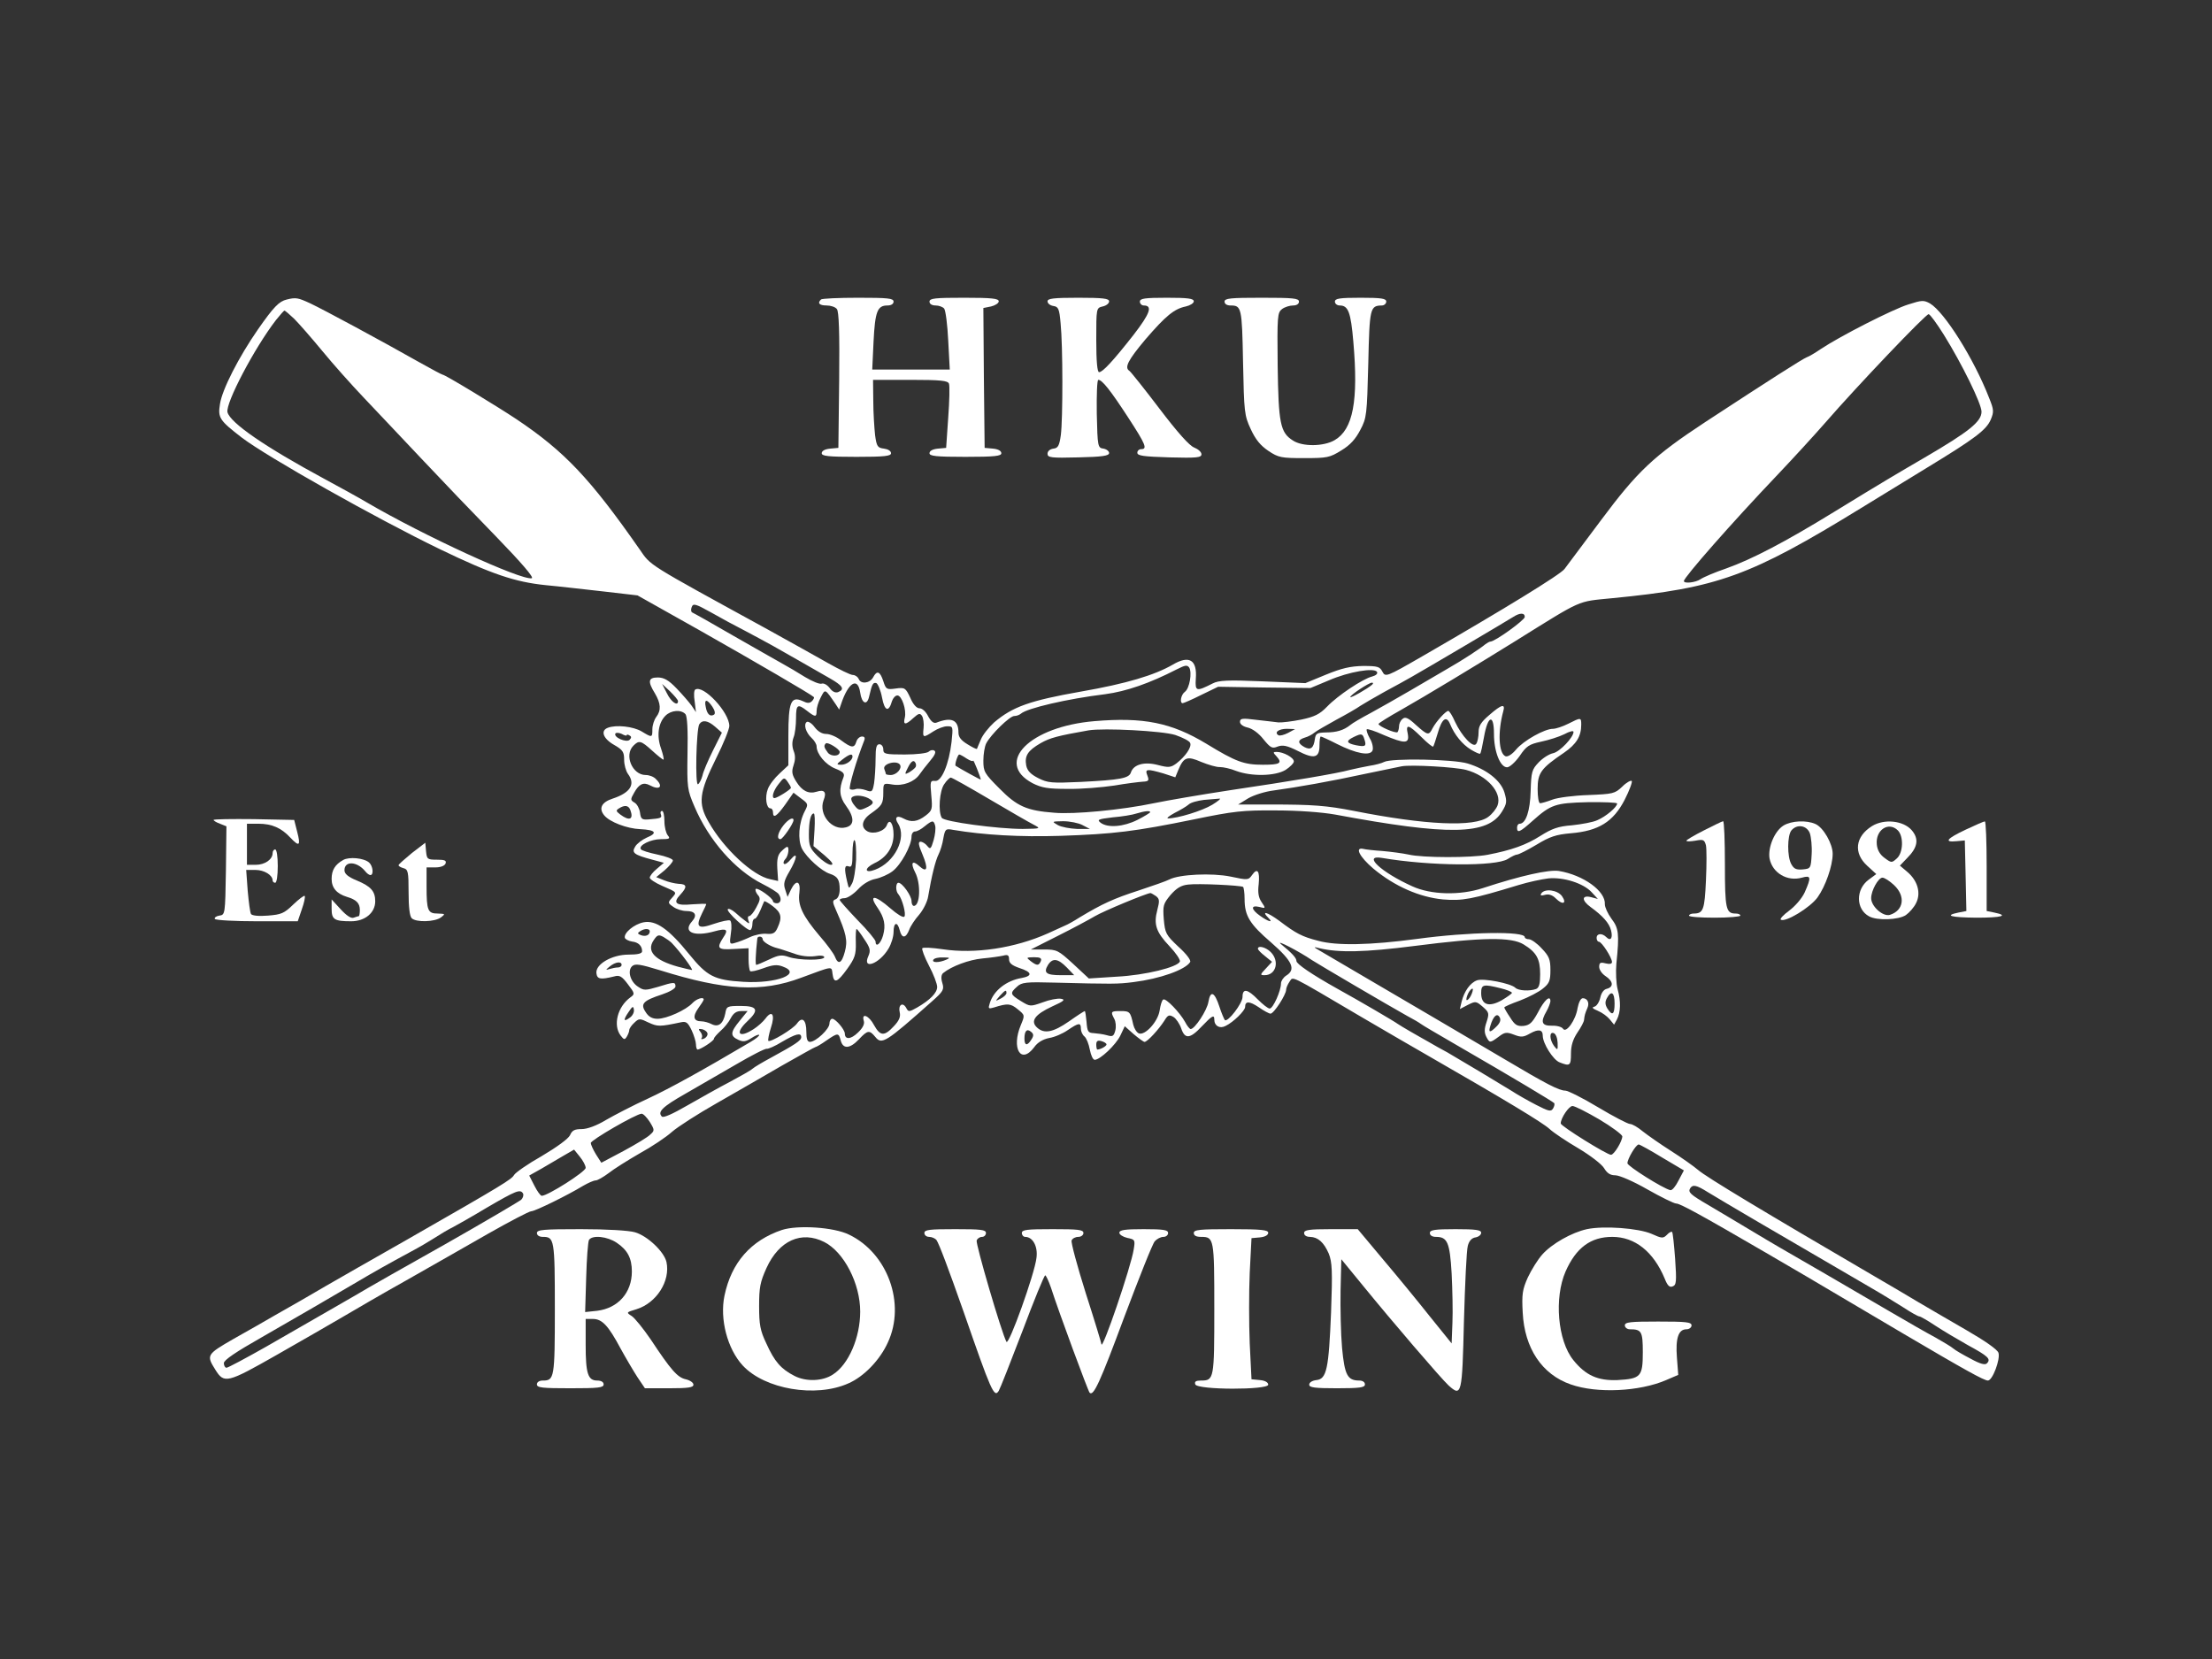 <svg xmlns="http://www.w3.org/2000/svg" xmlns:xlink="http://www.w3.org/1999/xlink" width="200" zoomAndPan="magnify" viewBox="0 0 150 112.5" height="150" preserveAspectRatio="xMidYMid meet" version="1.0"><rect x="0" y="0" width="150" height="112.5" fill="#333333" stroke="none"/><defs><clipPath id="2d4e721df5"><path d="M 14.234 20.168 L 135.945 20.168 L 135.945 94 L 14.234 94 Z M 14.234 20.168 " clip-rule="nonzero"/></clipPath><clipPath id="3eca70ddcd"><path d="M 55 20.168 L 68 20.168 L 68 31 L 55 31 Z M 55 20.168 " clip-rule="nonzero"/></clipPath><clipPath id="778c947bcb"><path d="M 71 20.168 L 82 20.168 L 82 32 L 71 32 Z M 71 20.168 " clip-rule="nonzero"/></clipPath><clipPath id="bceee38a04"><path d="M 83 20.168 L 95 20.168 L 95 32 L 83 32 Z M 83 20.168 " clip-rule="nonzero"/></clipPath><clipPath id="fbc5cb7db5"><path d="M 14.234 55 L 21 55 L 21 63 L 14.234 63 Z M 14.234 55 " clip-rule="nonzero"/></clipPath><clipPath id="c26bc90c83"><path d="M 132 55 L 135.945 55 L 135.945 63 L 132 63 Z M 132 55 " clip-rule="nonzero"/></clipPath><clipPath id="5a66529164"><path d="M 49 83 L 61 83 L 61 94.836 L 49 94.836 Z M 49 83 " clip-rule="nonzero"/></clipPath><clipPath id="ffac16c3eb"><path d="M 103 83 L 115 83 L 115 94.836 L 103 94.836 Z M 103 83 " clip-rule="nonzero"/></clipPath><clipPath id="6d73f26edf"><path d="M 36 83 L 48 83 L 48 94.836 L 36 94.836 Z M 36 83 " clip-rule="nonzero"/></clipPath><clipPath id="cf63a53c23"><path d="M 62 83 L 80 83 L 80 94.836 L 62 94.836 Z M 62 83 " clip-rule="nonzero"/></clipPath><clipPath id="967fa1b646"><path d="M 80 83 L 86 83 L 86 94.836 L 80 94.836 Z M 80 83 " clip-rule="nonzero"/></clipPath><clipPath id="6506505eb6"><path d="M 88 83 L 101 83 L 101 94.836 L 88 94.836 Z M 88 83 " clip-rule="nonzero"/></clipPath></defs><g clip-path="url(#2d4e721df5)"><path fill="#ffffff" d="M 19.445 20.312 C 18.922 20.434 18.555 20.816 17.496 22.332 C 16.191 24.211 15.059 26.422 14.918 27.395 C 14.762 28.336 14.887 28.508 16.398 29.676 C 18.137 30.996 25.48 35.137 29.832 37.242 C 33.328 38.93 34.93 39.469 37 39.68 C 37.941 39.766 39.73 39.977 40.969 40.113 L 43.23 40.375 L 47.441 42.742 C 51.285 44.918 55.008 47.09 55.184 47.266 C 55.234 47.301 55.164 47.441 55.062 47.543 C 54.906 47.699 54.746 47.699 54.434 47.543 C 53.633 47.18 53.461 47.598 53.461 49.895 L 53.461 51.895 L 52.867 52.449 C 52.539 52.746 52.172 53.215 52.066 53.512 C 51.859 54.051 51.965 54.816 52.242 54.816 C 52.348 54.816 52.418 54.938 52.418 55.078 C 52.418 55.531 52.676 55.355 53.25 54.555 L 53.809 53.754 L 54.312 54.137 C 54.816 54.504 54.816 54.539 54.574 55.008 C 54.156 55.809 54.086 56.941 54.383 57.551 C 54.715 58.176 55.723 59.082 56.277 59.254 C 56.801 59.43 56.941 59.656 56.941 60.316 C 56.941 60.645 56.836 60.906 56.68 60.977 C 56.438 61.062 56.438 61.152 56.695 61.727 C 57.395 63.309 57.496 63.797 57.289 64.543 C 57.078 65.344 56.836 65.449 56.609 64.855 C 56.523 64.648 56.055 64.004 55.566 63.449 C 54.434 62.109 54.086 61.395 54.207 60.543 C 54.312 59.723 53.98 59.621 53.633 60.332 L 53.406 60.82 L 53.25 60.332 C 53.113 59.949 53.164 59.723 53.531 59.098 C 54.07 58.176 54.121 57.688 53.617 58.281 C 53.426 58.508 53.234 58.645 53.164 58.574 C 53.094 58.523 53.148 58.367 53.25 58.262 C 53.461 58.055 53.547 57.426 53.375 57.426 C 53.32 57.426 53.148 57.566 52.973 57.742 C 52.746 57.965 52.676 58.262 52.711 58.891 L 52.766 59.742 L 52.227 59.621 C 51.059 59.395 49.074 57.551 48.051 55.738 C 47.316 54.469 47.406 53.754 48.57 51.406 C 49.059 50.434 49.457 49.441 49.457 49.23 C 49.457 48.309 47.699 46.414 47.145 46.762 C 47.059 46.812 47.039 47.18 47.109 47.578 L 47.195 48.293 L 46.902 47.855 C 46.727 47.613 46.273 47.09 45.875 46.676 C 45.336 46.117 45.02 45.941 44.605 45.941 C 43.961 45.941 43.906 46.203 44.414 47.023 C 44.812 47.699 44.848 48.172 44.5 48.621 C 44.359 48.812 44.238 49.18 44.238 49.457 C 44.238 50.031 44.223 50.031 43.508 49.598 C 42.949 49.266 41.785 49.129 41.211 49.355 C 40.707 49.547 40.898 50.086 41.629 50.504 C 42.238 50.852 42.324 50.988 42.324 51.527 C 42.324 51.859 42.445 52.293 42.586 52.484 C 43.105 53.18 42.758 53.754 41.543 54.156 C 40.793 54.398 40.586 54.816 40.969 55.285 C 41.332 55.738 42.516 56.191 43.422 56.227 C 44.465 56.277 44.621 56.488 43.855 56.801 C 43.543 56.941 43.176 57.219 43.074 57.41 C 42.812 57.828 42.984 57.965 44.238 58.297 L 45.02 58.508 L 44.535 58.922 C 44.273 59.133 44.062 59.41 44.062 59.516 C 44.062 59.621 44.43 59.863 44.898 60.07 C 45.945 60.523 45.91 60.488 45.562 60.891 C 45.281 61.203 45.281 61.238 45.664 61.5 C 45.875 61.656 46.273 61.777 46.535 61.777 C 47.145 61.777 47.301 62.055 46.934 62.473 C 46.273 63.203 47.039 63.551 48.465 63.152 C 49.285 62.926 49.422 63.031 49.039 63.586 C 48.57 64.316 48.676 64.422 49.773 64.352 L 50.762 64.301 L 50.762 65.031 C 50.762 65.43 50.816 65.797 50.867 65.848 C 50.922 65.918 51.336 65.812 51.773 65.656 C 52.383 65.43 52.695 65.395 53.059 65.535 C 54.453 66.023 52.676 66.719 50.398 66.578 C 48.434 66.457 47.961 66.215 46.742 64.719 C 45.352 62.996 44.48 62.387 43.648 62.543 C 43.004 62.664 42.273 63.273 42.375 63.605 C 42.41 63.691 42.621 63.812 42.863 63.848 C 43.297 63.898 43.543 64.145 43.543 64.508 C 43.543 64.664 43.246 64.734 42.621 64.734 C 41.488 64.734 40.359 65.395 40.445 66.004 C 40.496 66.406 40.723 66.441 41.645 66.215 C 42.012 66.109 42.168 66.195 42.586 66.754 C 43.055 67.363 43.055 67.414 42.758 67.625 C 41.871 68.266 41.559 69.52 42.082 70.215 C 42.309 70.512 42.359 70.527 42.5 70.305 C 42.586 70.164 42.672 69.953 42.672 69.852 C 42.672 69.746 42.828 69.52 43.02 69.348 C 43.332 69.051 43.387 69.051 43.996 69.348 C 44.605 69.625 44.742 69.625 46.152 69.328 C 46.535 69.242 46.641 69.328 46.902 69.867 C 47.059 70.199 47.195 70.652 47.195 70.824 C 47.195 71.016 47.25 71.172 47.301 71.172 C 47.508 71.172 48.414 70.582 48.414 70.441 C 48.414 70.355 48.625 70.129 48.867 69.902 C 49.109 69.695 49.422 69.312 49.562 69.031 C 49.738 68.703 49.945 68.562 50.258 68.562 L 50.695 68.562 L 50.172 69.207 C 49.527 69.988 49.492 70.25 50.066 70.512 C 50.398 70.668 50.57 70.633 50.938 70.406 C 51.199 70.234 51.441 70.129 51.477 70.18 C 51.527 70.215 51.27 70.441 50.902 70.652 C 47.699 72.547 45.438 73.801 43.941 74.496 C 42.949 74.949 41.68 75.609 41.105 75.941 C 40.445 76.34 39.82 76.566 39.438 76.566 C 38.965 76.566 38.793 76.652 38.652 76.984 C 38.531 77.227 37.766 77.785 36.738 78.395 C 35.781 78.934 34.945 79.523 34.859 79.68 C 34.688 79.977 34.164 80.309 27.621 84.051 C 25.238 85.406 22.766 86.816 22.141 87.18 C 21.516 87.547 20.73 88 20.402 88.191 C 20.07 88.383 19.285 88.832 18.66 89.184 C 18.035 89.547 16.766 90.277 15.824 90.801 C 14.016 91.844 13.98 91.895 14.605 92.887 C 15.199 93.844 15.406 93.793 18.766 91.879 C 20.469 90.906 22.508 89.738 23.273 89.285 C 24.039 88.832 25.949 87.719 27.535 86.832 C 29.117 85.93 31.605 84.52 33.086 83.668 C 34.562 82.832 35.887 82.137 36.027 82.137 C 36.285 82.137 38.516 81.039 39.539 80.414 C 39.871 80.223 40.254 80.047 40.395 80.047 C 40.516 80.047 40.914 79.82 41.262 79.559 C 41.609 79.281 42.551 78.691 43.367 78.219 C 44.188 77.77 45.18 77.105 45.562 76.758 C 45.961 76.41 47.316 75.539 48.57 74.828 C 49.824 74.113 51.844 72.949 53.043 72.25 C 54.242 71.574 55.254 71 55.305 71 C 55.355 71 55.688 70.809 56.035 70.562 C 56.82 70.023 56.871 70.023 57.012 70.562 C 57.168 71.156 57.637 71.121 58.246 70.477 C 58.836 69.852 58.957 69.832 59.359 70.32 C 59.793 70.859 60.055 70.703 63.203 67.902 C 63.969 67.223 64.039 67.102 63.898 66.648 C 63.797 66.32 63.832 66.094 63.953 65.988 C 64.527 65.52 65.711 65.082 66.613 64.996 C 67.172 64.945 67.797 64.855 68.023 64.805 C 68.336 64.719 68.426 64.77 68.426 65.047 C 68.426 65.309 68.617 65.465 69.121 65.641 C 69.988 65.918 70.043 66.18 69.277 66.32 C 68.25 66.492 67.379 67.172 67.121 68.023 C 66.996 68.406 67.031 68.426 67.398 68.32 C 68.336 68.023 68.527 68.043 69.016 68.441 C 69.504 68.84 69.504 68.84 69.227 69.504 C 68.562 71.086 69.227 72.219 70.129 71.016 C 70.355 70.688 70.723 70.477 71.137 70.391 C 71.504 70.336 72.062 70.094 72.41 69.852 C 73.156 69.348 73.297 69.328 73.297 69.762 C 73.297 69.938 73.402 70.18 73.539 70.285 C 73.68 70.406 73.836 70.809 73.906 71.191 C 73.977 71.555 74.113 71.867 74.234 71.867 C 74.602 71.867 75.68 70.844 75.977 70.215 L 76.273 69.59 L 76.879 70.129 C 77.211 70.406 77.543 70.652 77.613 70.652 C 77.805 70.652 78.57 69.816 78.953 69.223 C 79.195 68.824 79.281 68.789 79.578 68.965 C 79.75 69.066 79.996 69.434 80.098 69.73 C 80.344 70.477 80.691 70.461 81.492 69.605 C 82.203 68.859 82.344 68.789 82.344 69.137 C 82.344 69.57 82.711 69.781 83.109 69.57 C 83.648 69.312 84.434 68.527 84.434 68.285 C 84.434 67.867 84.727 67.883 85.355 68.301 C 85.703 68.547 86.066 68.738 86.156 68.738 C 86.383 68.738 87.215 67.449 87.215 67.117 C 87.215 66.996 87.32 66.754 87.441 66.578 C 87.723 66.215 87.234 65.969 92.348 68.98 C 93.984 69.938 96.02 71.121 96.875 71.609 C 102.109 74.617 104.617 76.133 105.07 76.551 C 105.348 76.812 106.234 77.402 107.035 77.871 C 107.852 78.359 108.617 78.949 108.773 79.211 C 108.984 79.559 109.191 79.699 109.539 79.699 C 109.82 79.699 110.777 80.117 111.715 80.656 C 112.637 81.18 113.523 81.613 113.664 81.613 C 113.926 81.613 115.211 82.309 119.754 84.953 C 121.336 85.875 122.277 86.414 129.062 90.434 C 133.258 92.906 134.543 93.617 134.805 93.617 C 135.117 93.617 135.656 92.176 135.52 91.738 C 135.449 91.512 134.598 90.922 133.359 90.207 C 132.246 89.566 130.785 88.711 130.105 88.312 C 129.445 87.91 128.105 87.129 127.148 86.57 C 119.648 82.188 115.699 79.82 115.145 79.332 C 114.863 79.09 114.031 78.5 113.316 78.047 C 112.602 77.594 111.734 76.984 111.402 76.723 C 111.07 76.445 110.688 76.219 110.531 76.219 C 110.395 76.219 109.418 75.715 108.375 75.09 C 107.332 74.461 106.32 73.957 106.148 73.957 C 105.73 73.957 104.879 73.523 102.094 71.867 C 100.859 71.137 98.699 69.867 97.309 69.051 C 93.793 66.996 89.809 64.648 89.391 64.406 C 89.059 64.215 89.078 64.195 89.477 64.301 C 90.801 64.613 92.523 64.578 95.934 64.145 C 100.562 63.551 102.477 63.535 103.312 64.039 C 104.199 64.578 104.441 65.031 104.441 66.059 C 104.441 66.719 104.371 66.98 104.164 67.066 C 103.73 67.223 102.965 67.188 102.754 66.98 C 102.457 66.684 100.598 66.32 100.16 66.477 C 99.691 66.648 99.293 67.223 99.117 67.918 L 98.996 68.426 L 99.535 68.145 C 100.059 67.883 100.094 67.883 100.543 68.266 C 100.98 68.648 100.996 68.719 100.805 69.312 C 100.648 69.762 100.648 70.023 100.789 70.305 C 101.016 70.738 101.031 70.738 101.625 70.305 C 102.039 69.988 102.164 69.973 102.668 70.164 C 103.156 70.355 103.312 70.336 103.762 70.078 C 104.336 69.762 104.617 69.816 104.617 70.234 C 104.617 70.754 105.328 71.887 105.766 72.043 C 106.461 72.32 106.531 72.27 106.531 71.434 C 106.531 70.895 106.668 70.477 106.965 70.023 C 107.207 69.676 107.418 69.277 107.418 69.156 C 107.453 68.84 107.488 68.719 107.645 68.355 C 107.801 68.008 107.645 67.691 107.332 67.691 C 107.191 67.691 107.051 67.988 106.98 68.355 C 106.859 69.172 106.199 70.094 105.992 69.762 C 105.922 69.641 105.574 69.539 105.242 69.555 C 104.547 69.57 104.441 69.312 104.879 68.562 C 105.016 68.32 105.121 68.023 105.137 67.902 C 105.137 67.434 104.719 67.816 104.285 68.668 C 103.902 69.363 103.73 69.52 103.312 69.57 C 102.875 69.605 102.719 69.504 102.406 68.996 C 102.18 68.668 102.008 68.355 102.008 68.32 C 102.008 68.266 102.492 68.059 103.066 67.852 C 103.66 67.625 104.371 67.258 104.633 67.031 C 105.07 66.684 105.137 66.492 105.137 65.777 C 105.137 65.066 105.051 64.84 104.547 64.316 C 104.234 63.969 103.832 63.691 103.676 63.691 C 103.52 63.691 103.398 63.621 103.398 63.551 C 103.398 63.133 99.641 63.188 96.074 63.672 C 92.941 64.09 90.645 64.145 89.391 63.797 C 88.293 63.516 87.895 63.309 86.746 62.438 C 85.91 61.828 85.492 61.727 86.031 62.266 C 86.363 62.594 86.016 62.508 85.457 62.109 C 84.832 61.672 84.797 61.359 85.391 61.5 C 85.84 61.621 85.84 61.602 85.547 61.168 C 85.336 60.855 85.285 60.508 85.355 59.949 C 85.441 59.062 85.266 58.82 84.902 59.34 C 84.66 59.688 84.605 59.688 83.457 59.445 C 82.188 59.184 79.977 59.289 79.301 59.637 C 79.109 59.742 78.168 60.07 77.211 60.387 C 75.539 60.926 74.742 61.289 73.211 62.211 C 72.828 62.457 72.391 62.699 72.254 62.75 C 72.113 62.82 71.574 63.066 71.07 63.289 C 68.809 64.301 66.109 64.699 63.934 64.371 C 63.223 64.266 62.594 64.23 62.543 64.301 C 62.492 64.352 62.684 64.891 62.996 65.484 C 63.309 66.074 63.551 66.719 63.551 66.926 C 63.551 67.328 63.066 67.816 62.195 68.32 C 61.637 68.633 61.602 68.633 61.445 68.336 C 61.203 67.918 60.891 68.164 61.012 68.648 C 61.082 68.945 60.977 69.207 60.613 69.59 C 59.969 70.285 59.691 70.27 59.273 69.52 C 58.941 68.875 58.402 68.648 58.574 69.223 C 58.645 69.434 58.508 69.711 58.176 70.023 C 57.688 70.496 57.289 70.512 57.289 70.078 C 57.27 69.797 56.66 69.086 56.438 69.086 C 56.332 69.086 56.246 69.242 56.246 69.414 C 56.246 69.781 55.32 70.652 54.922 70.652 C 54.746 70.652 54.68 70.441 54.68 69.973 C 54.68 69.156 54.398 68.91 54.051 69.398 C 53.789 69.781 52.242 70.703 52.102 70.582 C 52.066 70.527 52.137 70.129 52.277 69.695 C 52.574 68.805 52.363 68.457 51.91 69.066 C 51.754 69.277 51.391 69.605 51.113 69.781 C 50.102 70.441 49.805 70.078 50.676 69.258 C 51.496 68.492 51.371 68.215 50.242 68.215 C 49.301 68.215 49.266 68.234 49.18 68.738 C 49.039 69.434 48.711 69.676 48.258 69.449 C 48.066 69.348 47.754 69.258 47.562 69.258 C 47.023 69.258 46.953 68.93 47.352 68.371 C 47.543 68.109 47.719 67.832 47.719 67.781 C 47.719 67.57 47.23 67.727 46.953 68.023 C 46.52 68.492 45.211 69.086 44.586 69.086 C 44.223 69.086 43.977 68.945 43.785 68.633 C 43.402 68.074 43.613 67.852 44.898 67.434 C 45.422 67.258 45.805 67.031 45.805 66.895 C 45.805 66.578 45.719 66.578 44.605 66.926 C 43.77 67.172 43.648 67.172 43.266 66.91 C 42.742 66.578 42.535 65.832 42.863 65.52 C 43.074 65.328 43.387 65.379 44.762 65.797 C 49.164 67.172 51.652 67.309 54.332 66.301 C 56.504 65.5 56.383 65.5 56.453 66.023 C 56.539 66.719 56.766 66.648 57.445 65.711 C 57.969 64.98 58.055 64.734 58.035 63.918 C 58.02 63.414 58.035 62.996 58.09 62.996 C 58.125 62.996 58.367 63.309 58.609 63.691 C 59.012 64.281 59.047 64.457 58.891 64.82 C 58.438 65.797 59.621 65.379 60.246 64.336 C 60.438 64.023 60.594 63.516 60.594 63.203 C 60.594 62.543 60.855 62.457 61.012 63.082 C 61.152 63.656 61.43 63.641 61.656 63.047 C 61.742 62.805 62.055 62.332 62.336 62.02 C 62.613 61.691 62.891 61.133 62.941 60.785 C 63.168 59.43 63.43 58.367 63.641 57.949 C 63.762 57.707 63.918 57.219 63.969 56.852 C 64.09 56.211 64.125 56.176 64.648 56.277 C 66.719 56.625 69.172 56.766 71.902 56.68 C 75.539 56.559 76.949 56.383 80.953 55.566 C 83.648 55.008 84.293 54.938 86.52 54.957 C 88.035 54.957 89.633 55.078 90.523 55.234 C 98.281 56.68 100.875 56.625 101.848 55.043 C 102.18 54.504 102.199 54.363 102.023 53.754 C 101.781 52.922 100.789 52.156 99.52 51.773 C 98.527 51.477 94.352 51.406 93.863 51.668 C 93.707 51.754 93.254 51.875 92.871 51.93 C 92.488 52 91.898 52.121 91.547 52.207 C 90.68 52.449 87.562 52.973 83.441 53.582 C 81.492 53.879 79.16 54.277 78.238 54.469 C 76.082 54.922 72.828 55.234 71.488 55.113 C 69.625 54.973 68.965 54.68 67.781 53.477 C 66.754 52.449 66.684 52.328 66.684 51.582 C 66.684 51.145 66.77 50.625 66.875 50.414 C 67.188 49.805 68.477 48.555 68.773 48.555 C 68.93 48.555 69.121 48.484 69.227 48.398 C 69.625 48.031 72.375 47.387 74.949 47.074 C 76.375 46.883 77.941 46.344 79.805 45.387 C 80.359 45.109 80.5 45.074 80.641 45.266 C 80.848 45.594 80.672 46.691 80.344 46.918 C 80.082 47.109 79.977 47.684 80.203 47.684 C 80.258 47.684 80.832 47.441 81.457 47.125 L 82.605 46.57 L 85.738 46.621 L 88.867 46.656 L 90.121 46.133 C 91.48 45.543 93.184 45.266 93.375 45.559 C 93.445 45.684 93.305 45.805 93.047 45.875 C 92.418 46.031 90.715 47.16 89.984 47.926 C 89.496 48.43 89.148 48.605 88.242 48.797 C 87.633 48.918 86.938 49.004 86.695 48.988 C 86.449 48.953 85.773 48.883 85.18 48.812 C 84.242 48.691 84.086 48.711 84.086 48.953 C 84.086 49.109 84.293 49.266 84.605 49.336 C 84.918 49.406 85.355 49.719 85.668 50.121 C 86.156 50.711 86.258 50.781 86.641 50.625 C 86.988 50.5 87.27 50.555 88 50.918 C 89.113 51.492 89.477 51.406 89.477 50.555 C 89.477 50.223 89.512 49.945 89.566 49.945 C 89.617 49.945 90.121 50.172 90.66 50.449 C 91.965 51.109 92.922 51.285 93.078 50.883 C 93.133 50.711 93.062 50.344 92.887 50.066 C 92.73 49.789 92.645 49.512 92.68 49.457 C 92.73 49.406 93.254 49.578 93.828 49.84 C 95.273 50.449 95.586 50.449 95.465 49.77 C 95.309 49.074 95.5 49.109 96.387 49.98 C 96.785 50.379 97.152 50.676 97.188 50.625 C 97.223 50.59 97.359 50.172 97.5 49.703 C 97.777 48.727 98.09 48.5 98.336 49.109 C 98.629 49.824 99.168 50.484 99.742 50.832 C 100.059 51.023 100.336 51.145 100.371 51.109 C 100.422 51.074 100.527 50.57 100.633 49.98 C 100.891 48.5 101.309 48.379 101.309 49.77 C 101.309 50.953 101.727 52.031 102.199 52.031 C 102.371 52.031 102.754 51.684 103.051 51.266 C 103.504 50.59 103.695 50.469 104.512 50.293 C 105.016 50.188 105.73 49.961 106.078 49.789 C 106.426 49.598 106.703 49.527 106.703 49.633 C 106.703 49.996 105.781 50.973 105.328 51.074 C 105.051 51.129 104.617 51.406 104.336 51.703 C 103.887 52.172 103.832 52.348 103.797 53.633 C 103.762 54.992 103.469 55.859 103.051 55.859 C 102.945 55.859 102.875 55.984 102.875 56.121 C 102.875 56.523 103.066 56.434 103.922 55.668 C 105.172 54.555 105.453 54.453 107.66 54.398 C 108.758 54.383 109.66 54.418 109.66 54.488 C 109.66 54.73 108.895 55.375 108.32 55.617 C 108.027 55.758 107.242 55.895 106.598 55.965 C 105.66 56.035 105.242 56.191 104.461 56.68 C 103.484 57.305 102.492 57.652 100.875 57.965 C 99.777 58.176 96.473 58.176 95.516 57.949 C 95.117 57.863 94.316 57.758 93.742 57.707 C 93.168 57.672 92.594 57.602 92.453 57.566 C 91.844 57.426 92.191 58.105 93.133 58.906 C 94.578 60.105 96.246 60.836 97.848 60.992 C 99.168 61.098 99.777 60.992 102.965 60.02 C 103.641 59.812 104.547 59.621 105 59.566 C 106.027 59.465 107.383 59.898 107.938 60.508 L 108.355 60.961 L 107.887 60.836 C 107.242 60.68 107.242 61.062 107.871 61.516 C 108.688 62.109 109.121 62.594 109.246 63.082 C 109.383 63.605 109.227 63.848 108.93 63.551 C 108.637 63.258 108.27 63.289 108.27 63.605 C 108.27 63.742 108.34 63.863 108.426 63.863 C 108.617 63.863 109.312 64.945 109.312 65.238 C 109.312 65.363 109.156 65.395 108.879 65.328 C 108.531 65.238 108.445 65.273 108.445 65.57 C 108.445 65.762 108.637 66.039 108.879 66.195 C 109.402 66.543 109.438 66.926 108.965 67.051 C 108.738 67.102 108.582 67.344 108.512 67.676 C 108.445 67.953 108.27 68.234 108.113 68.266 C 107.922 68.32 107.992 68.391 108.355 68.547 C 108.652 68.668 109 68.93 109.156 69.121 L 109.453 69.484 L 109.645 69.137 C 109.906 68.633 109.922 67.902 109.695 67.086 C 109.594 66.703 109.559 65.918 109.609 65.344 C 109.82 63.309 109.766 62.941 109.277 62.301 C 109.02 61.949 108.828 61.516 108.828 61.324 C 108.895 60.438 107.383 59.34 105.711 59.062 C 105.035 58.957 103.137 59.375 100.543 60.227 C 98.996 60.734 97.031 60.68 95.777 60.105 C 93.652 59.148 92.367 57.949 93.707 58.176 C 96.961 58.73 101.449 58.766 102.25 58.246 C 102.492 58.09 102.773 57.949 102.875 57.949 C 102.98 57.949 103.57 57.652 104.18 57.289 C 105.102 56.73 105.504 56.594 106.531 56.504 C 108.41 56.348 109.402 55.723 110.168 54.242 C 110.496 53.598 110.707 53.023 110.652 52.957 C 110.586 52.902 110.289 53.059 110.012 53.34 C 109.504 53.824 109.383 53.844 107.695 53.914 C 106.723 53.945 105.625 54.086 105.262 54.227 C 104.91 54.363 104.527 54.469 104.441 54.469 C 104.336 54.469 104.27 54.035 104.27 53.496 C 104.27 52.414 104.496 52.102 106.059 51.043 C 106.895 50.469 107.227 49.93 107.227 49.145 C 107.227 48.641 107.207 48.641 106.355 49.074 C 105.973 49.266 105.504 49.422 105.312 49.422 C 104.738 49.422 103.312 50.223 102.805 50.832 C 102.547 51.145 102.25 51.336 102.094 51.285 C 101.625 51.094 101.555 49.648 101.938 48.238 C 102.094 47.699 101.832 47.754 100.996 48.484 C 100.422 48.973 100.266 49.23 100.266 49.648 C 100.266 49.961 100.195 50.312 100.109 50.434 C 99.918 50.762 99.137 49.945 98.664 48.938 C 98.492 48.535 98.281 48.207 98.211 48.207 C 98.039 48.207 97.395 48.918 97.152 49.371 C 96.891 49.895 96.82 49.875 96.02 49.164 C 95.5 48.676 95.289 48.59 95.117 48.746 C 94.977 48.848 94.871 49.074 94.871 49.25 C 94.871 49.406 94.82 49.578 94.77 49.648 C 94.645 49.754 93.48 49.25 93.48 49.094 C 93.48 49.039 94.176 48.605 95.012 48.137 C 96.613 47.23 100.215 45.055 102.703 43.508 C 107.398 40.586 106.895 40.809 109.312 40.566 C 116.484 39.871 118.656 39.086 126.191 34.461 C 127.391 33.727 129.43 32.477 130.715 31.691 C 133.918 29.742 134.699 29.152 134.996 28.457 C 135.223 27.918 135.203 27.777 134.891 26.996 C 133.848 24.316 131.863 21.164 130.871 20.574 C 130.453 20.348 130.332 20.348 129.41 20.645 C 128.383 20.957 124.801 22.785 123.496 23.652 C 123.113 23.914 122.676 24.176 122.52 24.227 C 122.242 24.332 119.98 25.777 115.648 28.613 C 112.133 30.926 111.055 31.938 108.566 35.277 C 107.363 36.879 106.25 38.375 106.094 38.582 C 105.836 38.949 102.008 41.297 96.457 44.5 C 93.984 45.926 93.949 45.926 93.742 45.543 C 93.566 45.211 93.43 45.16 92.438 45.16 C 91.566 45.176 90.973 45.316 89.914 45.75 L 88.52 46.324 L 85.633 46.203 C 83.25 46.102 82.641 46.133 82.238 46.344 C 81.109 46.918 81.039 46.883 81.09 46.031 C 81.195 44.742 80.641 44.41 79.523 45.074 C 78.289 45.785 76.395 46.359 73.297 46.898 C 69.832 47.508 68.668 47.926 67.414 48.988 C 67.051 49.32 66.633 49.84 66.512 50.152 C 66.371 50.469 66.266 50.746 66.25 50.781 C 66.215 50.816 65.938 50.676 65.605 50.469 C 65.172 50.207 64.996 49.98 64.996 49.684 C 64.996 48.812 64.527 48.605 63.5 49.004 C 63.309 49.074 63.133 48.918 62.941 48.57 C 62.785 48.258 62.543 48.031 62.352 48.031 C 62.16 48.031 61.918 47.77 61.727 47.316 C 61.41 46.641 61.359 46.605 60.734 46.691 C 60.125 46.777 60.074 46.742 59.898 46.188 C 59.672 45.508 59.465 45.438 59.203 45.941 C 58.977 46.344 58.367 46.414 58.227 46.031 C 58.16 45.891 57.984 45.77 57.828 45.77 C 57.672 45.77 56.922 45.402 56.156 44.969 C 55.391 44.535 53.547 43.508 52.066 42.688 C 43.715 38.113 44.168 38.391 43.367 37.242 C 40.027 32.457 38.289 30.613 35.016 28.422 C 33.625 27.5 30.18 25.41 30.023 25.41 C 29.969 25.41 29.258 25.027 28.422 24.559 C 25.934 23.148 21.934 20.992 21.043 20.574 C 20.211 20.191 20.07 20.156 19.445 20.312 Z M 19.949 21.617 C 20.262 21.93 21.133 22.922 21.863 23.809 C 22.594 24.699 23.848 26.105 24.645 26.941 C 25.43 27.777 27.188 29.621 28.543 31.066 C 29.883 32.492 32.199 34.91 33.66 36.406 C 35.363 38.164 36.234 39.176 36.059 39.211 C 35.348 39.367 28.754 36.34 24.855 34.059 C 24.332 33.746 23.027 33.031 21.965 32.457 C 18 30.316 15.617 28.684 15.426 27.953 C 15.285 27.344 17.25 23.602 18.711 21.707 C 18.992 21.355 19.254 21.062 19.285 21.062 C 19.34 21.062 19.637 21.324 19.949 21.617 Z M 131.812 22.695 C 133.047 24.68 134.371 27.379 134.371 27.918 C 134.371 28.594 133.516 29.273 130.508 31.031 C 128.629 32.129 127.879 32.562 124.363 34.719 C 121.043 36.758 118.812 37.922 117.059 38.547 C 116.293 38.809 115.508 39.141 115.316 39.277 C 114.988 39.504 114.188 39.594 114.188 39.402 C 114.188 39.156 117.406 35.484 120.535 32.199 C 121.598 31.082 123.043 29.5 123.758 28.684 C 125.949 26.16 130.613 21.27 130.785 21.305 C 130.891 21.324 131.344 21.949 131.812 22.695 Z M 50.555 42.793 C 52.191 43.664 52.625 43.906 54.141 44.777 C 54.871 45.195 55.828 45.75 56.297 46.012 C 57.148 46.5 57.305 46.742 56.836 46.934 C 56.645 47.004 56.438 46.898 56.262 46.656 C 56.105 46.449 55.863 46.309 55.723 46.359 C 55.582 46.414 55.078 46.203 54.59 45.91 C 54.121 45.613 53.406 45.195 53.023 44.984 C 52.641 44.777 51.164 43.926 49.719 43.105 C 48.293 42.273 47.039 41.574 46.953 41.539 C 46.867 41.508 46.832 41.352 46.902 41.176 C 47.004 40.898 47.145 40.934 48.207 41.523 C 48.848 41.891 49.91 42.465 50.555 42.793 Z M 103.398 41.836 C 103.398 42.047 101.379 43.508 101.066 43.508 C 100.996 43.508 100.859 43.594 100.734 43.68 C 100.387 43.977 99.188 44.762 98.18 45.336 C 97.656 45.648 96.523 46.309 95.656 46.812 C 94.801 47.316 93.586 47.996 92.957 48.344 C 92.332 48.676 91.707 49.039 91.566 49.164 C 91.133 49.512 90.645 49.668 89.914 49.668 C 89.305 49.684 89.219 49.738 89.164 50.121 C 89.078 50.727 88.887 50.883 88.453 50.66 C 87.98 50.398 87.98 50.172 88.488 50.016 C 88.695 49.961 88.992 49.805 89.129 49.684 C 89.27 49.562 89.949 49.18 90.609 48.812 C 91.289 48.449 92.02 48.031 92.262 47.855 C 92.504 47.699 93.254 47.266 93.914 46.898 C 94.594 46.535 95.41 46.082 95.742 45.891 C 96.578 45.422 102.18 42.113 102.613 41.836 C 103.066 41.543 103.398 41.543 103.398 41.836 Z M 58.332 46.969 C 58.438 47.719 58.801 47.875 58.941 47.215 C 59.133 46.379 59.203 46.258 59.43 46.324 C 59.531 46.379 59.723 46.812 59.812 47.301 C 59.984 48.223 60.266 48.328 60.488 47.543 C 60.559 47.336 60.715 47.16 60.855 47.16 C 61.152 47.16 61.48 48.137 61.359 48.656 C 61.223 49.18 61.41 49.18 61.934 48.691 C 62.301 48.363 62.387 48.344 62.527 48.555 C 62.613 48.691 62.664 49.074 62.629 49.371 C 62.559 50.051 62.594 50.051 63.293 49.598 C 63.586 49.406 64.004 49.25 64.23 49.25 C 64.633 49.25 64.633 49.266 64.527 50.312 C 64.352 51.824 63.848 53.008 63.414 52.957 C 63.082 52.922 63.066 52.988 63.152 53.93 C 63.238 54.871 63.223 54.957 62.77 55.305 C 62.23 55.723 61.793 55.793 61.254 55.496 C 60.805 55.254 60.629 55.445 60.906 55.859 C 61.5 56.816 60.68 58.473 59.34 58.977 C 58.629 59.254 58.574 58.891 59.289 58.539 C 60.125 58.156 60.594 57.445 60.594 56.594 C 60.594 55.844 60.316 55.461 60.141 55.949 C 59.984 56.367 59.254 56.594 58.836 56.383 C 58.332 56.105 58.438 55.582 59.082 55.148 C 59.812 54.625 59.898 54.504 59.898 53.738 C 59.898 53.113 59.898 53.094 60.508 53.199 C 61.223 53.32 62.004 53.023 62.352 52.52 C 62.492 52.312 62.82 51.895 63.082 51.582 C 63.395 51.215 63.5 50.973 63.359 50.902 C 63.258 50.832 63.082 50.867 62.977 50.973 C 62.875 51.074 62.176 51.164 61.344 51.164 C 60.02 51.164 59.898 51.129 59.898 50.816 C 59.898 50.625 59.777 50.469 59.637 50.469 C 59.43 50.469 59.375 50.691 59.375 51.457 C 59.375 52.016 59.324 52.766 59.273 53.113 C 59.168 53.703 59.133 53.738 58.715 53.582 C 58.473 53.496 58.16 53.461 58.02 53.512 C 57.898 53.562 57.707 53.562 57.637 53.512 C 57.516 53.441 58.09 51.512 58.594 50.242 C 58.68 50.031 58.629 49.945 58.453 49.945 C 58.297 49.945 58.125 50.102 58.07 50.293 C 57.934 50.746 57.742 50.727 57.043 50.207 C 56.73 49.961 56.277 49.77 56.02 49.77 C 55.738 49.77 55.461 49.598 55.234 49.301 C 55.062 49.059 54.816 48.902 54.715 48.953 C 54.469 49.109 54.645 49.684 55.043 50.051 C 55.219 50.207 55.375 50.469 55.375 50.605 C 55.375 51.129 55.984 51.859 56.645 52.121 C 57.168 52.328 57.289 52.449 57.203 52.695 C 56.871 53.512 56.922 54.035 57.359 54.625 C 57.949 55.426 57.949 55.965 57.359 56.105 C 56.418 56.348 55.496 55.234 55.844 54.277 C 56.07 53.723 55.914 53.512 55.375 53.688 C 54.836 53.859 54.383 53.633 54 53.008 C 53.703 52.539 53.668 52.328 53.809 51.91 C 53.93 51.562 53.949 51.25 53.824 50.938 C 53.703 50.625 53.703 50.312 53.809 50.016 C 53.914 49.77 53.98 49.18 53.98 48.711 C 53.98 47.77 54.086 47.699 54.73 48.207 C 55.289 48.641 55.375 48.641 55.375 48.207 C 55.375 47.996 55.496 47.598 55.652 47.301 C 55.965 46.691 55.93 46.676 56.68 47.77 L 56.906 48.117 L 57.027 47.77 C 57.516 46.273 58.176 45.875 58.332 46.969 Z M 93.047 46.43 C 92.73 46.707 91.566 47.371 91.566 47.266 C 91.566 47.125 92.836 46.293 93.027 46.293 C 93.133 46.293 93.133 46.344 93.047 46.43 Z M 45.977 47.543 C 45.977 47.926 45.508 47.598 45.23 47.023 L 44.898 46.379 L 45.438 46.883 C 45.734 47.18 45.977 47.457 45.977 47.543 Z M 48.309 47.926 C 48.484 48.188 48.52 48.398 48.414 48.465 C 48.152 48.621 47.945 48.43 47.859 47.945 C 47.734 47.387 47.945 47.387 48.309 47.926 Z M 46.484 48.43 C 46.605 48.59 46.656 49.527 46.621 51.094 C 46.586 53.406 46.605 53.562 47.094 54.695 C 48.051 56.957 49.84 59.012 51.719 59.949 C 52.242 60.211 52.73 60.523 52.801 60.629 C 53.023 60.941 52.957 61.254 52.676 61.254 C 52.539 61.254 52.418 61.184 52.418 61.117 C 52.418 60.906 51.371 60.16 51.25 60.281 C 51.199 60.332 51.25 60.508 51.371 60.664 C 51.582 60.891 51.562 61.027 51.285 61.535 C 51.113 61.863 50.902 62.125 50.797 62.125 C 50.711 62.125 50.695 62.246 50.746 62.402 C 50.852 62.664 50.816 62.664 50.555 62.457 C 50.379 62.332 50.066 62.074 49.859 61.883 C 49.633 61.691 49.406 61.586 49.355 61.656 C 49.215 61.793 50.711 63.168 50.887 63.066 C 50.973 63.012 51.023 62.82 51.023 62.629 C 51.023 62.457 51.094 62.301 51.18 62.301 C 51.27 62.301 51.426 62.039 51.562 61.727 C 51.688 61.43 51.809 61.133 51.824 61.117 C 51.844 61.082 52.102 61.219 52.398 61.445 C 52.973 61.883 53.059 62.195 52.73 62.906 C 52.574 63.273 52.418 63.359 52 63.324 C 51.703 63.289 51.18 63.395 50.852 63.551 C 50.52 63.707 50.066 63.883 49.859 63.934 C 49.477 64.055 49.457 64.023 49.562 63.289 C 49.633 62.875 49.598 62.473 49.512 62.422 C 49.422 62.367 48.938 62.473 48.414 62.648 C 47.316 63.031 47.145 62.875 47.613 61.918 C 47.77 61.621 47.891 61.344 47.891 61.309 C 47.891 61.273 47.457 61.289 46.934 61.324 C 45.84 61.43 45.594 61.238 46.137 60.664 C 46.621 60.141 46.586 59.949 46.012 59.934 C 45.754 59.914 45.316 59.812 45.02 59.688 L 44.5 59.48 L 45.074 59.012 C 45.371 58.75 45.629 58.453 45.629 58.348 C 45.629 58.246 45.16 58.07 44.586 57.949 C 44.012 57.828 43.488 57.672 43.457 57.582 C 43.281 57.324 44.133 56.906 44.812 56.906 C 45.402 56.906 45.473 56.871 45.281 56.645 C 45.16 56.488 45.055 56.07 45.055 55.688 C 45.055 55.305 44.988 54.992 44.898 54.992 C 44.797 54.992 44.762 55.094 44.812 55.219 C 44.898 55.461 44.848 55.496 43.977 55.566 C 43.523 55.602 43.457 55.531 43.402 55.113 C 43.367 54.852 43.211 54.539 43.039 54.434 C 42.742 54.262 42.742 54.207 43.004 53.754 C 43.332 53.164 43.629 53.023 44.062 53.25 C 44.742 53.617 45.004 53.34 44.48 52.832 C 44.344 52.676 44.031 52.555 43.785 52.555 C 42.883 52.555 42.309 51.215 42.949 50.57 C 43.332 50.188 43.457 50.207 44.223 50.902 C 44.586 51.234 44.934 51.512 44.988 51.512 C 45.039 51.512 44.969 51.18 44.828 50.762 C 44.516 49.895 44.637 49.023 45.125 48.535 C 45.508 48.152 46.188 48.102 46.484 48.43 Z M 48.5 49.285 L 48.953 49.684 L 48.344 50.902 C 48.016 51.562 47.684 52.328 47.633 52.605 C 47.562 52.867 47.422 53.129 47.336 53.18 C 47.125 53.32 47.215 49.457 47.422 49.109 C 47.633 48.797 47.996 48.848 48.5 49.285 Z M 87.34 49.703 C 87.078 49.84 86.781 49.91 86.695 49.859 C 86.383 49.668 86.711 49.422 87.27 49.422 L 87.824 49.441 Z M 42.5 49.859 C 42.5 49.789 42.586 49.805 42.691 49.875 C 42.828 49.945 42.828 50.031 42.691 50.172 C 42.48 50.379 41.578 49.996 41.734 49.738 C 41.785 49.668 41.977 49.684 42.168 49.77 C 42.344 49.875 42.5 49.91 42.5 49.859 Z M 92.523 50.137 C 92.68 50.605 92.594 50.66 91.949 50.535 C 91.289 50.398 91.254 50.242 91.793 49.98 C 92.332 49.719 92.402 49.738 92.523 50.137 Z M 56.941 50.988 C 56.941 51.301 56.367 51.32 56.141 51.043 C 55.879 50.691 55.844 50.57 56 50.414 C 56.121 50.293 56.941 50.797 56.941 50.988 Z M 57.809 51.301 C 57.809 51.562 57.395 51.859 57.043 51.859 C 56.695 51.859 56.715 51.824 57.113 51.512 C 57.586 51.145 57.809 51.074 57.809 51.301 Z M 65.555 51.441 C 65.797 51.598 65.988 51.648 65.988 51.582 C 66.004 51.457 66.492 52.711 66.512 52.867 C 66.512 52.902 65.031 52.086 64.805 51.93 C 64.719 51.875 64.945 51.164 65.047 51.164 C 65.102 51.164 65.328 51.285 65.555 51.441 Z M 62.09 52.016 C 62.02 52.121 61.812 52.277 61.637 52.383 C 61.344 52.539 61.324 52.52 61.586 52.016 C 61.762 51.668 61.918 51.547 62.02 51.648 C 62.125 51.754 62.145 51.91 62.09 52.016 Z M 61.031 51.859 C 61.188 52.121 60.785 52.555 60.402 52.555 C 60.211 52.555 60.074 52.52 60.074 52.484 C 60.074 52.449 60.02 52.293 59.969 52.156 C 59.828 51.789 60.82 51.527 61.031 51.859 Z M 99.414 52.207 C 100.84 52.59 101.867 53.738 101.555 54.609 C 101.465 54.852 101.188 55.199 100.926 55.391 C 99.988 56.105 96.664 55.949 91.828 54.992 C 89.949 54.625 89.027 54.555 86.156 54.555 L 83.961 54.555 L 84.641 54.137 C 85.023 53.914 85.809 53.668 86.398 53.598 C 87.93 53.391 90.297 52.973 92.609 52.469 C 93.707 52.242 94.801 52.016 95.047 51.965 C 95.691 51.84 98.684 52.016 99.414 52.207 Z M 53.633 53.426 C 53.633 53.531 52.695 54.121 52.52 54.121 C 52.293 54.121 52.434 53.617 52.801 53.164 C 53.148 52.711 53.184 52.695 53.406 53.008 C 53.531 53.18 53.633 53.355 53.633 53.426 Z M 67.086 54.191 C 68.441 54.992 69.801 55.773 70.078 55.914 C 70.598 56.191 70.598 56.191 69.348 56.211 C 67.66 56.211 64.023 55.723 63.867 55.461 C 63.605 55.062 63.707 53.598 64.039 53.164 C 64.195 52.922 64.406 52.73 64.473 52.73 C 64.562 52.73 65.727 53.391 67.086 54.191 Z M 58.871 54.121 C 59.324 54.363 59.289 54.52 58.715 54.781 C 58.297 54.973 58.211 54.957 57.949 54.625 C 57.777 54.434 57.688 54.191 57.742 54.105 C 57.863 53.895 58.453 53.914 58.871 54.121 Z M 82.203 54.574 C 81.508 54.992 79.855 55.496 79.211 55.496 C 79.074 55.496 79.266 55.34 79.648 55.129 C 80.031 54.938 80.465 54.68 80.605 54.555 C 80.742 54.418 81.215 54.297 81.648 54.242 C 82.082 54.207 82.555 54.172 82.691 54.156 C 82.832 54.137 82.605 54.328 82.203 54.574 Z M 42.742 54.922 C 42.984 55.566 42.691 55.703 42.062 55.234 C 41.77 55.008 41.75 54.957 41.977 54.816 C 42.359 54.574 42.621 54.609 42.742 54.922 Z M 77.996 55.078 C 77.996 55.113 77.613 55.355 77.125 55.602 C 76.184 56.07 75.125 56.156 74.637 55.793 C 74.375 55.582 74.461 55.547 75.453 55.426 C 76.082 55.375 76.812 55.254 77.07 55.164 C 77.645 54.992 77.996 54.957 77.996 55.078 Z M 55.234 56.262 L 55.164 57.375 L 55.914 58 C 56.438 58.453 56.559 58.645 56.348 58.645 C 56.176 58.645 55.773 58.383 55.445 58.055 C 54.922 57.531 54.852 57.359 54.852 56.594 C 54.852 55.688 54.973 55.164 55.184 55.164 C 55.254 55.164 55.27 55.652 55.234 56.262 Z M 63.414 55.984 C 63.465 56.156 63.414 56.609 63.309 56.977 C 63.133 57.582 63.082 57.617 62.875 57.359 C 62.75 57.199 62.543 57.078 62.422 57.078 C 62.246 57.078 62.281 57.305 62.559 57.949 C 62.961 58.906 62.875 59.219 62.336 58.73 C 61.863 58.297 61.727 58.508 62.055 59.148 C 62.457 59.914 62.402 61.43 61.969 61.43 C 61.883 61.43 61.812 61.289 61.812 61.098 C 61.812 60.75 61.188 59.863 60.926 59.863 C 60.734 59.863 60.715 60.438 60.926 60.645 C 61.188 60.961 61.465 62.02 61.324 62.16 C 61.238 62.246 60.82 61.984 60.387 61.602 C 59.309 60.664 58.871 60.645 59.516 61.566 C 59.969 62.23 60.074 62.734 59.883 63.43 C 59.723 64.004 59.375 64.281 59.375 63.848 C 59.375 63.742 58.836 63.082 58.16 62.402 C 57.496 61.707 56.941 61.082 56.941 61.027 C 56.941 60.961 57.098 60.906 57.27 60.906 C 57.461 60.906 57.863 60.645 58.176 60.316 C 58.508 59.949 58.977 59.672 59.359 59.602 C 59.707 59.531 60.23 59.305 60.523 59.082 C 61.098 58.645 61.812 57.34 61.812 56.73 C 61.812 56.539 61.918 56.383 62.055 56.383 C 62.195 56.383 62.473 56.227 62.699 56.035 C 63.223 55.617 63.309 55.602 63.414 55.984 Z M 73.402 55.949 L 73.906 56.211 L 73.035 56.211 C 72.566 56.191 71.973 56.086 71.73 55.949 C 71.312 55.703 71.312 55.703 72.094 55.688 C 72.547 55.688 73.141 55.809 73.402 55.949 Z M 58.055 58.297 C 58.02 58.977 57.898 59.707 57.777 59.914 C 57.566 60.297 57.566 60.297 57.445 59.777 C 57.234 58.871 57.27 58.645 57.551 58.75 C 57.758 58.836 57.809 58.68 57.809 57.863 C 57.809 57.324 57.879 56.922 57.949 56.977 C 58.035 57.027 58.07 57.617 58.055 58.297 Z M 84.293 60.141 C 84.344 60.176 84.398 60.543 84.398 60.961 C 84.398 62.109 84.746 62.664 86.223 63.934 C 87.652 65.188 87.895 65.746 87.215 66.16 C 87.023 66.285 86.867 66.527 86.867 66.684 C 86.867 67.188 86.328 68.391 86.102 68.391 C 85.98 68.391 85.633 68.109 85.301 67.781 C 84.605 67.066 84.258 66.996 84.258 67.605 C 84.258 68.043 83.25 69.348 83.059 69.172 C 83.004 69.102 82.832 68.703 82.691 68.266 C 82.363 67.258 82.082 67.137 81.945 67.938 C 81.855 68.512 81.023 69.781 80.742 69.781 C 80.672 69.781 80.5 69.57 80.359 69.293 C 80.012 68.668 79.055 67.66 78.883 67.781 C 78.793 67.816 78.691 68.164 78.637 68.527 C 78.516 69.293 77.645 70.234 77.23 70.078 C 77.07 70.008 76.914 69.746 76.848 69.484 C 76.656 68.617 76.621 68.562 75.992 68.562 C 75.332 68.562 75.297 68.598 75.559 69.086 C 75.664 69.277 75.699 69.625 75.629 69.887 C 75.523 70.27 75.453 70.32 75.055 70.199 C 74.809 70.129 74.41 70.078 74.168 70.059 C 73.785 70.043 73.73 69.953 73.68 69.293 C 73.645 68.895 73.594 68.562 73.559 68.562 C 73.523 68.562 73.035 68.875 72.496 69.258 C 71.418 70.008 70.809 70.129 70.32 69.676 C 69.852 69.242 70.184 68.789 71.348 68.25 C 72.164 67.883 72.27 67.781 71.938 67.727 C 71.711 67.691 71.156 67.797 70.703 67.973 C 69.867 68.266 69.852 68.266 69.227 67.883 C 68.492 67.434 68.477 67.344 68.965 66.91 C 69.277 66.613 69.574 66.578 71.52 66.633 C 75.438 66.734 75.801 66.734 76.863 66.598 C 78.672 66.371 80.379 65.762 80.707 65.238 C 80.777 65.117 80.449 64.684 79.906 64.195 C 79.055 63.395 79.004 63.273 78.918 62.332 C 78.848 61.41 78.883 61.289 79.367 60.699 C 79.785 60.227 80.082 60.035 80.57 59.984 C 81.246 59.898 84.086 60.035 84.293 60.141 Z M 78.395 60.77 C 78.637 60.961 78.637 61.098 78.48 61.707 C 78.219 62.684 78.395 63.203 79.301 64.16 C 79.734 64.613 80.047 65.082 80.012 65.203 C 79.855 65.586 77.68 66.129 75.73 66.23 L 73.836 66.352 L 72.773 65.363 C 71.766 64.438 71.66 64.387 70.809 64.387 L 69.902 64.387 L 71.73 63.465 C 72.738 62.961 73.871 62.352 74.254 62.125 C 74.844 61.777 77.699 60.594 78.012 60.559 C 78.062 60.559 78.238 60.664 78.395 60.77 Z M 44.062 63.152 C 44.062 63.414 43.785 63.535 43.457 63.414 C 43.23 63.324 43.211 63.273 43.402 63.152 C 43.715 62.941 44.062 62.961 44.062 63.152 Z M 45.543 63.934 C 46.117 64.527 47.039 65.777 46.918 65.777 C 46.832 65.762 46.414 65.676 45.977 65.555 C 44.395 65.117 43.82 64.508 44.324 63.762 C 44.57 63.395 44.656 63.359 44.988 63.535 C 45.195 63.656 45.438 63.832 45.543 63.934 Z M 51.719 63.691 C 51.719 63.863 52.262 64.195 52.73 64.301 C 52.887 64.336 53.375 64.508 53.809 64.648 C 54.297 64.84 54.836 64.891 55.254 64.84 C 55.637 64.77 55.895 64.805 55.895 64.91 C 55.895 65.137 54.172 65.137 53.477 64.891 C 53.023 64.734 52.801 64.754 52.156 65.066 C 51.719 65.273 51.336 65.43 51.285 65.43 C 51.215 65.43 51.234 64.719 51.355 63.641 C 51.371 63.449 51.719 63.48 51.719 63.691 Z M 88.957 65.102 C 89.461 65.43 94.211 68.215 95.395 68.875 C 95.828 69.102 96.266 69.363 96.352 69.434 C 96.457 69.52 97.5 70.129 98.699 70.824 C 102.648 73.105 105.312 74.707 105.398 74.809 C 105.434 74.879 105.398 75.035 105.312 75.176 C 105.172 75.402 105 75.348 104.18 74.93 C 103.641 74.652 102.875 74.219 102.477 73.957 C 101.605 73.418 99.047 71.887 98.145 71.363 C 97.777 71.172 97.203 70.844 96.875 70.652 C 96.543 70.461 95.969 70.145 95.621 69.938 C 95.254 69.73 94.891 69.504 94.785 69.434 C 94.609 69.293 92.176 67.867 90.695 67.051 C 88.922 66.059 87.914 65.363 87.914 65.172 C 87.914 64.961 87.633 64.648 86.867 64.023 C 86.434 63.656 88.086 64.508 88.957 65.102 Z M 64.16 65.082 C 63.676 65.293 63.168 65.293 63.293 65.082 C 63.344 64.98 63.656 64.91 63.953 64.926 C 64.422 64.926 64.457 64.961 64.16 65.082 Z M 70.582 65.172 C 70.441 65.5 70.32 65.5 69.887 65.172 C 69.574 64.926 69.59 64.926 70.113 64.91 C 70.547 64.91 70.652 64.98 70.582 65.172 Z M 72.34 65.605 L 72.844 66.129 L 71.938 66.129 C 70.945 66.129 70.738 65.969 71.07 65.43 C 71.383 64.945 71.746 64.996 72.34 65.605 Z M 42.152 65.43 C 42.152 65.52 42.047 65.605 41.906 65.605 C 41.77 65.605 41.508 65.656 41.332 65.711 C 41.055 65.797 41.055 65.777 41.352 65.535 C 41.734 65.223 42.152 65.172 42.152 65.43 Z M 101.762 67.016 C 102.18 67.117 102.527 67.258 102.527 67.328 C 102.527 67.379 102.215 67.605 101.832 67.832 C 100.961 68.32 100.441 68.145 100.441 67.344 C 100.441 66.754 100.578 66.719 101.762 67.016 Z M 99.742 67.52 C 99.641 67.727 99.5 67.852 99.449 67.816 C 99.414 67.762 99.465 67.555 99.57 67.344 C 99.676 67.137 99.812 67.016 99.867 67.051 C 99.902 67.102 99.848 67.309 99.742 67.52 Z M 68.25 67.344 C 68.25 67.434 68.078 67.605 67.867 67.711 C 67.469 67.918 67.469 67.918 67.797 67.535 C 68.164 67.137 68.25 67.086 68.25 67.344 Z M 109.488 68.043 C 109.488 68.805 109.332 68.91 109 68.391 C 108.844 68.129 108.828 67.938 108.965 67.691 C 109.262 67.137 109.488 67.293 109.488 68.043 Z M 42.727 68.996 C 42.289 69.328 42.238 69.188 42.621 68.633 C 42.883 68.234 42.949 68.199 42.984 68.457 C 43.02 68.633 42.898 68.875 42.727 68.996 Z M 101.484 69.605 C 101.031 70.059 100.91 70.043 101.066 69.555 C 101.258 68.91 101.52 68.668 101.691 68.98 C 101.797 69.156 101.727 69.363 101.484 69.605 Z M 47.98 70.113 C 47.98 70.25 47.859 70.391 47.719 70.441 C 47.578 70.496 47.508 70.461 47.578 70.391 C 47.648 70.305 47.613 70.129 47.508 69.988 C 47.336 69.781 47.352 69.746 47.633 69.797 C 47.824 69.852 47.98 69.988 47.98 70.113 Z M 69.938 70.496 C 69.66 70.945 69.469 70.91 69.469 70.426 C 69.469 69.902 69.641 69.73 69.922 69.973 C 70.094 70.113 70.113 70.234 69.938 70.496 Z M 105.625 70.703 C 105.645 71.227 105.625 71.242 105.383 70.93 C 105.07 70.496 105.051 69.938 105.363 70.059 C 105.504 70.113 105.609 70.391 105.625 70.703 Z M 54.332 70.336 C 54.332 70.562 53.93 70.824 52.242 71.746 C 51.719 72.027 51.164 72.355 51.023 72.477 C 50.887 72.602 50.172 73 49.457 73.383 C 48.746 73.75 47.457 74.48 46.605 74.965 C 45.613 75.539 44.988 75.82 44.883 75.715 C 44.57 75.402 44.918 75.055 46.449 74.184 C 47.285 73.695 48.848 72.793 49.91 72.184 C 50.953 71.574 51.895 71.086 52 71.121 C 52.086 71.137 52.555 70.945 53.023 70.652 C 53.98 70.094 54.332 70.008 54.332 70.336 Z M 75.035 70.824 C 75.035 70.945 74.617 71.172 74.41 71.172 C 74.375 71.172 74.34 71.016 74.34 70.844 C 74.34 70.598 74.426 70.527 74.688 70.598 C 74.879 70.652 75.035 70.754 75.035 70.824 Z M 108.445 75.906 C 109.297 76.41 109.992 76.934 110.012 77.055 C 110.012 77.387 109.453 78.309 109.246 78.309 C 108.965 78.309 105.836 76.359 105.836 76.184 C 105.836 75.82 106.391 75 106.633 75 C 106.793 75 107.609 75.418 108.445 75.906 Z M 44.062 76.078 C 44.395 76.621 44.395 76.672 44.098 76.934 C 43.941 77.105 43.125 77.594 42.289 78.047 L 40.777 78.848 L 40.41 78.273 C 40.219 77.961 40.062 77.609 40.062 77.508 C 40.062 77.316 43.125 75.539 43.508 75.523 C 43.629 75.523 43.871 75.785 44.062 76.078 Z M 112.723 78.5 L 114.188 79.367 L 113.82 80.062 C 113.629 80.445 113.387 80.742 113.266 80.707 C 112.758 80.586 110.359 79.074 110.359 78.883 C 110.359 78.586 110.934 77.609 111.125 77.609 C 111.191 77.609 111.926 78.012 112.723 78.5 Z M 39.715 79.195 C 39.715 79.457 37.141 81.09 36.738 81.09 C 36.652 81.09 36.426 80.777 36.234 80.395 L 35.887 79.715 L 36.723 79.246 C 37.176 78.984 37.852 78.586 38.234 78.359 L 38.93 77.957 L 39.312 78.43 C 39.539 78.707 39.715 79.039 39.715 79.195 Z M 115.82 80.848 C 116.203 81.09 117.754 81.996 119.23 82.867 C 122.191 84.59 124.453 85.91 126.715 87.234 C 127.531 87.703 128.609 88.363 129.098 88.676 C 129.602 89.008 130.07 89.27 130.16 89.27 C 130.23 89.27 130.715 89.547 131.238 89.895 C 131.762 90.242 132.77 90.836 133.449 91.219 C 134.82 91.965 135.031 92.156 134.734 92.453 C 134.613 92.574 134.301 92.504 133.641 92.141 C 133.133 91.879 132.594 91.566 132.457 91.445 C 132.316 91.32 131.762 90.992 131.238 90.695 C 130.715 90.418 129.34 89.633 128.191 88.957 C 125.914 87.617 121.371 84.988 120.641 84.57 C 120.398 84.434 119.492 83.891 118.621 83.371 C 117.77 82.867 116.535 82.117 115.875 81.734 C 114.621 81.004 114.445 80.848 114.621 80.57 C 114.797 80.309 115.039 80.359 115.82 80.848 Z M 35.469 80.934 C 35.52 81.039 35.469 81.23 35.348 81.352 C 35.207 81.473 32.875 82.848 30.145 84.398 C 27.414 85.93 25.062 87.27 24.926 87.355 C 24.543 87.598 20.816 89.723 18.016 91.34 C 16.66 92.105 15.461 92.75 15.355 92.75 C 15.27 92.75 15.18 92.609 15.18 92.438 C 15.18 92.227 15.98 91.688 17.754 90.68 C 20.191 89.285 22.125 88.156 24.23 86.922 C 25.254 86.312 26.367 85.684 27.883 84.867 C 28.406 84.59 29.031 84.223 29.273 84.066 C 29.953 83.633 30.371 83.387 30.754 83.195 C 30.945 83.094 31.973 82.52 33.016 81.891 C 35.016 80.727 35.277 80.621 35.469 80.934 Z M 35.469 80.934 " fill-opacity="1" fill-rule="nonzero"/></g><path fill="#ffffff" d="M 85.301 64.336 C 85.301 64.406 85.512 64.629 85.789 64.84 L 86.258 65.223 L 85.84 65.676 C 85.441 66.094 85.441 66.129 85.754 66.129 C 86.539 66.129 86.781 65.172 86.172 64.562 C 85.84 64.23 85.301 64.09 85.301 64.336 Z M 85.301 64.336 " fill-opacity="1" fill-rule="nonzero"/><g clip-path="url(#3eca70ddcd)"><path fill="#ffffff" d="M 55.672 20.312 C 55.41 20.559 55.566 20.715 56.055 20.715 C 56.332 20.715 56.645 20.816 56.75 20.957 C 56.887 21.113 56.941 22.539 56.906 25.777 L 56.852 30.371 L 56.297 30.422 C 55.93 30.457 55.723 30.578 55.723 30.734 C 55.723 30.926 56.141 30.98 58.07 30.98 C 60.004 30.98 60.422 30.926 60.422 30.734 C 60.422 30.578 60.211 30.457 59.949 30.422 C 59.516 30.371 59.445 30.285 59.34 29.5 C 59.289 29.012 59.219 27.988 59.219 27.188 L 59.203 25.758 L 61.727 25.758 C 63.797 25.758 64.281 25.812 64.352 26.02 C 64.406 26.16 64.387 27.188 64.301 28.316 L 64.16 30.371 L 63.605 30.422 C 63.238 30.457 63.031 30.578 63.031 30.734 C 63.031 30.926 63.465 30.98 65.465 30.98 C 67.469 30.98 67.902 30.926 67.902 30.734 C 67.902 30.578 67.695 30.457 67.344 30.422 L 66.77 30.371 L 66.719 25.621 L 66.684 20.887 L 67.207 20.781 C 67.484 20.715 67.727 20.559 67.727 20.434 C 67.727 20.242 67.258 20.191 65.379 20.191 C 63.414 20.191 63.031 20.227 63.031 20.453 C 63.031 20.609 63.188 20.715 63.449 20.715 C 63.676 20.715 63.934 20.816 64.023 20.922 C 64.125 21.043 64.25 22.035 64.301 23.098 L 64.406 25.062 L 59.148 25.062 L 59.238 23.148 C 59.34 21.113 59.5 20.715 60.176 20.715 C 60.438 20.715 60.594 20.609 60.594 20.453 C 60.594 20.227 60.211 20.191 58.191 20.191 C 56.871 20.191 55.723 20.242 55.672 20.312 Z M 55.672 20.312 " fill-opacity="1" fill-rule="nonzero"/></g><g clip-path="url(#778c947bcb)"><path fill="#ffffff" d="M 71.035 20.434 C 71.035 20.574 71.207 20.715 71.434 20.75 C 71.766 20.801 71.836 20.922 71.922 21.93 C 72.078 23.445 72.078 28.402 71.938 29.5 C 71.836 30.23 71.746 30.387 71.434 30.422 C 71.191 30.457 71.035 30.598 71.035 30.77 C 71.035 31.031 71.262 31.066 73.121 31.016 C 74.758 30.98 75.211 30.91 75.211 30.719 C 75.211 30.598 75.035 30.457 74.828 30.422 C 74.445 30.371 74.426 30.301 74.375 28.055 C 74.359 26.805 74.391 25.758 74.48 25.758 C 74.742 25.758 75.316 26.488 76.496 28.301 C 77.699 30.145 77.82 30.457 77.387 30.457 C 77.246 30.457 77.125 30.562 77.125 30.699 C 77.125 30.91 77.543 30.961 79.301 31.016 C 81.16 31.066 81.473 31.031 81.473 30.805 C 81.473 30.648 81.246 30.457 80.988 30.352 C 80.656 30.23 79.855 29.328 78.621 27.707 C 77.594 26.352 76.672 25.203 76.586 25.148 C 76.238 24.926 76.48 24.438 77.664 23.027 C 79.055 21.41 79.629 20.941 80.414 20.781 C 80.707 20.715 80.953 20.559 80.953 20.434 C 80.953 20.242 80.551 20.191 79.125 20.191 C 77.613 20.191 77.297 20.242 77.297 20.453 C 77.297 20.59 77.422 20.715 77.559 20.715 C 78.188 20.715 77.977 21.27 76.879 22.695 C 75.473 24.488 74.773 25.238 74.531 25.238 C 74.41 25.238 74.34 24.523 74.34 23.062 C 74.34 20.887 74.34 20.887 74.773 20.781 C 75.02 20.73 75.211 20.574 75.211 20.434 C 75.211 20.242 74.793 20.191 73.121 20.191 C 71.434 20.191 71.035 20.242 71.035 20.434 Z M 71.035 20.434 " fill-opacity="1" fill-rule="nonzero"/></g><g clip-path="url(#bceee38a04)"><path fill="#ffffff" d="M 83.039 20.453 C 83.039 20.609 83.195 20.715 83.441 20.715 C 84.188 20.715 84.223 20.836 84.293 24.543 C 84.363 27.953 84.379 28.16 84.816 29.102 C 85.145 29.812 85.477 30.215 86.016 30.578 C 86.695 31.031 86.887 31.066 88.434 31.066 C 90 31.066 90.176 31.031 90.957 30.543 C 91.566 30.18 91.93 29.762 92.246 29.152 C 92.68 28.336 92.695 28.125 92.785 24.664 C 92.871 20.871 92.906 20.73 93.707 20.715 C 93.863 20.715 94.004 20.59 94.004 20.453 C 94.004 20.242 93.688 20.191 92.262 20.191 C 90.836 20.191 90.523 20.242 90.523 20.453 C 90.523 20.59 90.66 20.715 90.852 20.715 C 91.426 20.715 91.602 21.164 91.773 23.184 C 92.121 27.188 91.758 29.117 90.504 29.848 C 89.758 30.285 88.312 30.301 87.668 29.867 C 86.816 29.328 86.695 28.699 86.641 24.785 C 86.605 21.426 86.625 21.199 86.938 20.957 C 87.129 20.816 87.461 20.715 87.688 20.715 C 87.93 20.715 88.086 20.609 88.086 20.453 C 88.086 20.227 87.688 20.191 85.562 20.191 C 83.441 20.191 83.039 20.227 83.039 20.453 Z M 83.039 20.453 " fill-opacity="1" fill-rule="nonzero"/></g><path fill="#ffffff" d="M 74.219 48.902 C 69.832 49.266 67.398 51.719 70.023 53.113 C 70.652 53.426 71.051 53.496 72.426 53.496 C 73.332 53.512 74.742 53.391 75.559 53.27 C 76.375 53.129 77.246 53.023 77.488 53.008 C 77.891 52.988 77.941 52.938 77.805 52.59 C 77.629 52.137 77.75 52.121 78.898 52.449 L 79.699 52.711 L 79.906 52.207 C 80.273 51.336 80.5 51.25 81.457 51.668 C 81.926 51.859 82.5 52.031 82.727 52.016 C 82.953 52.016 83.441 52.121 83.824 52.277 C 84.852 52.66 86.469 52.641 87.18 52.207 C 87.477 52.016 87.738 51.754 87.738 51.633 C 87.738 51.371 87.023 50.988 86.574 50.988 C 86.312 50.988 86.312 51.023 86.574 51.301 C 86.973 51.754 86.797 51.859 85.648 51.859 C 84.363 51.859 83.824 51.668 81.805 50.434 C 79.438 49.004 77.543 48.621 74.219 48.902 Z M 79.699 49.84 C 80.203 50.016 80.656 50.242 80.707 50.379 C 80.832 50.66 80.379 51.301 79.77 51.773 C 79.387 52.051 79.246 52.066 78.516 51.875 C 77.594 51.633 76.863 51.84 76.688 52.383 C 76.566 52.781 75.941 52.887 73.297 53.023 C 71.312 53.113 71.051 53.094 70.406 52.766 C 69.887 52.504 69.66 52.258 69.59 51.91 C 69.469 51.25 69.695 50.902 70.562 50.398 C 71.207 50.031 71.73 49.895 73.816 49.527 C 74.863 49.355 78.812 49.562 79.699 49.84 Z M 79.699 49.84 " fill-opacity="1" fill-rule="nonzero"/><g clip-path="url(#fbc5cb7db5)"><path fill="#ffffff" d="M 14.484 55.602 C 14.484 55.652 14.676 55.773 14.918 55.859 L 15.355 56.035 L 15.32 59.027 C 15.27 62.004 15.27 62.039 14.867 62.09 C 14.66 62.125 14.52 62.23 14.57 62.316 C 14.641 62.402 15.91 62.473 17.441 62.473 L 20.191 62.473 L 20.469 61.656 C 20.625 61.219 20.715 60.801 20.66 60.75 C 20.609 60.715 20.262 60.977 19.879 61.344 C 19.27 61.934 19.078 62.02 18.156 62.09 C 17.547 62.141 17.094 62.09 17.023 61.984 C 16.957 61.883 16.867 61.168 16.797 60.402 L 16.695 58.992 L 17.32 58.992 C 17.914 58.992 18.488 59.34 18.488 59.707 C 18.488 59.793 18.574 59.863 18.66 59.863 C 18.766 59.863 18.836 59.375 18.836 58.73 C 18.836 58.09 18.766 57.602 18.66 57.602 C 18.574 57.602 18.488 57.707 18.488 57.844 C 18.488 58.281 17.965 58.645 17.34 58.645 L 16.746 58.645 L 16.746 55.859 L 17.531 55.859 C 18.434 55.859 19.078 56.141 19.688 56.801 C 20.297 57.445 20.402 57.359 20.156 56.418 L 19.949 55.602 L 17.215 55.547 C 15.719 55.531 14.484 55.547 14.484 55.602 Z M 14.484 55.602 " fill-opacity="1" fill-rule="nonzero"/></g><path fill="#ffffff" d="M 53.129 55.965 C 52.746 56.453 52.641 56.906 52.922 56.906 C 53.078 56.906 53.809 55.844 53.809 55.617 C 53.809 55.375 53.461 55.547 53.129 55.965 Z M 53.129 55.965 " fill-opacity="1" fill-rule="nonzero"/><path fill="#ffffff" d="M 115.543 56.312 C 114.883 56.645 114.359 56.957 114.359 57.008 C 114.359 57.078 114.637 57.062 114.969 57.008 C 115.508 56.906 115.578 56.941 115.684 57.324 C 115.734 57.566 115.734 58.629 115.684 59.707 C 115.594 61.691 115.508 61.949 114.848 61.949 C 114.672 61.949 114.535 62.02 114.535 62.09 C 114.535 62.176 115.316 62.23 116.273 62.23 C 117.23 62.23 118.016 62.16 118.016 62.09 C 118.016 62.004 117.875 61.949 117.699 61.949 C 117.039 61.949 116.969 61.637 116.969 58.609 C 116.969 57.008 116.918 55.688 116.848 55.688 C 116.762 55.703 116.188 55.984 115.543 56.312 Z M 115.543 56.312 " fill-opacity="1" fill-rule="nonzero"/><path fill="#ffffff" d="M 120.938 55.984 C 120.328 56.367 119.875 57.48 119.996 58.211 C 120.188 59.203 121.199 59.793 122.191 59.516 C 122.816 59.34 122.832 59.48 122.383 60.508 C 122.191 60.926 121.738 61.445 121.32 61.758 C 120.938 62.039 120.676 62.316 120.762 62.367 C 121.078 62.559 122.746 61.551 123.25 60.855 C 123.789 60.105 124.277 58.715 124.277 57.898 C 124.277 57.219 123.652 56.121 123.113 55.879 C 122.504 55.602 121.477 55.652 120.938 55.984 Z M 122.73 56.504 C 122.816 56.766 122.887 57.41 122.852 57.934 C 122.801 58.891 122.781 58.906 122.242 58.957 C 121.809 58.992 121.652 58.922 121.477 58.609 C 121.18 58.09 121.199 56.66 121.477 56.312 C 121.859 55.859 122.52 55.965 122.73 56.504 Z M 122.73 56.504 " fill-opacity="1" fill-rule="nonzero"/><path fill="#ffffff" d="M 126.941 56.02 C 125.809 56.73 125.668 57.844 126.625 58.715 L 127.234 59.273 L 126.715 59.656 C 125.828 60.316 125.844 61.656 126.75 62.141 C 127.289 62.438 128.73 62.387 129.238 62.055 C 129.465 61.898 129.793 61.535 129.934 61.238 C 130.281 60.559 130.039 59.707 129.324 59.113 L 128.836 58.699 L 129.324 58.191 C 130.055 57.461 130.141 56.887 129.637 56.297 C 129.062 55.637 127.758 55.512 126.941 56.02 Z M 128.699 56.312 C 129.098 56.715 129.062 57.828 128.629 58.211 C 128.281 58.523 128.262 58.523 127.793 58.176 C 127.48 57.949 127.305 57.637 127.27 57.27 C 127.168 56.277 128.07 55.688 128.699 56.312 Z M 128.438 60.02 C 129.238 60.77 129.098 61.742 128.156 62.039 C 127.688 62.176 126.887 61.465 126.887 60.906 C 126.887 60.387 127.375 59.516 127.652 59.516 C 127.793 59.516 128.141 59.742 128.438 60.02 Z M 128.438 60.02 " fill-opacity="1" fill-rule="nonzero"/><g clip-path="url(#c26bc90c83)"><path fill="#ffffff" d="M 133.293 56.262 C 132.004 56.871 131.793 57.133 132.684 57.043 L 133.238 56.992 L 133.293 59.395 L 133.344 61.777 L 132.805 61.883 C 131.812 62.09 132.281 62.211 134.023 62.23 C 135.746 62.23 136.25 62.09 135.238 61.883 L 134.719 61.777 L 134.719 58.73 C 134.719 57.062 134.664 55.688 134.598 55.703 C 134.508 55.703 133.934 55.965 133.293 56.262 Z M 133.293 56.262 " fill-opacity="1" fill-rule="nonzero"/></g><path fill="#ffffff" d="M 27.934 57.844 C 27.449 58.246 27.031 58.609 27.031 58.664 C 27.012 58.73 27.168 58.82 27.359 58.871 C 27.672 58.957 27.707 59.113 27.707 60.508 C 27.707 61.48 27.777 62.125 27.918 62.266 C 28.215 62.559 29.484 62.523 29.902 62.211 C 30.215 61.969 30.195 61.969 29.691 61.949 C 29.012 61.949 28.926 61.758 28.926 60.105 L 28.926 58.82 L 29.52 58.82 C 29.883 58.82 30.145 58.715 30.215 58.559 C 30.285 58.348 30.16 58.297 29.621 58.297 C 28.98 58.297 28.945 58.262 28.891 57.723 L 28.84 57.148 Z M 27.934 57.844 " fill-opacity="1" fill-rule="nonzero"/><path fill="#ffffff" d="M 23.273 58.316 C 22.715 58.629 22.488 59.012 22.488 59.602 C 22.488 60.211 22.836 60.609 23.531 60.82 C 24.176 61.012 24.402 61.254 24.402 61.707 C 24.402 61.934 24.367 62.125 24.332 62.125 C 24.297 62.125 24.141 62.176 23.984 62.23 C 23.812 62.301 23.496 62.09 23.098 61.656 L 22.488 60.992 L 22.488 61.621 C 22.488 62.352 22.664 62.473 23.812 62.473 C 24.75 62.473 25.445 61.898 25.445 61.117 C 25.445 60.438 25.152 60.105 24.195 59.707 C 23.602 59.465 23.359 59.254 23.359 59.012 C 23.359 58.367 24.195 58.402 24.75 59.062 C 24.871 59.219 25.027 59.34 25.117 59.34 C 25.359 59.34 25.289 58.715 25.027 58.488 C 24.664 58.176 23.672 58.09 23.273 58.316 Z M 23.273 58.316 " fill-opacity="1" fill-rule="nonzero"/><path fill="#ffffff" d="M 104.512 60.594 C 104.426 60.734 104.512 60.75 104.773 60.68 C 105.035 60.609 105.277 60.699 105.504 60.926 C 105.973 61.395 106.27 61.273 105.922 60.77 C 105.625 60.352 104.738 60.227 104.512 60.594 Z M 104.512 60.594 " fill-opacity="1" fill-rule="nonzero"/><g clip-path="url(#5a66529164)"><path fill="#ffffff" d="M 53.023 83.406 C 50.922 84.117 49.598 85.613 49.129 87.859 C 48.797 89.441 49.32 91.461 50.363 92.594 C 51.859 94.211 55.32 94.801 57.531 93.809 C 58.574 93.359 59.672 92.227 60.211 91.027 C 61.43 88.398 60.195 84.973 57.566 83.719 C 56.539 83.215 54.105 83.059 53.023 83.406 Z M 55.895 84.223 C 57.234 84.902 58.332 87.043 58.332 88.938 C 58.332 90.695 57.551 92.523 56.488 93.203 C 55.793 93.672 54.66 93.707 53.879 93.305 C 52.957 92.836 52.52 92.332 51.965 91.098 C 51.547 90.227 51.477 89.809 51.477 88.574 C 51.477 87.301 51.547 86.938 51.98 85.98 C 52.832 84.117 54.348 83.441 55.895 84.223 Z M 55.895 84.223 " fill-opacity="1" fill-rule="nonzero"/></g><g clip-path="url(#ffac16c3eb)"><path fill="#ffffff" d="M 107.609 83.352 C 106.582 83.578 105.227 84.344 104.582 85.074 C 104.285 85.406 103.852 86.102 103.605 86.625 C 103.242 87.441 103.188 87.754 103.258 89.008 C 103.379 91.426 104.562 93.203 106.512 93.879 C 108.289 94.508 111.176 94.367 112.984 93.586 L 113.805 93.234 L 113.715 92.055 C 113.613 90.746 113.82 90.141 114.359 90.141 C 114.551 90.141 114.707 90.016 114.707 89.879 C 114.707 89.652 114.344 89.617 112.445 89.617 C 110.551 89.617 110.184 89.652 110.184 89.879 C 110.184 90.016 110.34 90.141 110.516 90.141 C 111.316 90.141 111.402 90.277 111.402 91.703 C 111.402 93.359 111.262 93.496 109.68 93.586 C 108.355 93.637 107.523 93.27 106.688 92.227 C 105.625 90.906 105.383 88.016 106.164 86.223 C 106.879 84.605 107.871 83.875 109.332 83.875 C 110.863 83.875 112.117 84.867 112.883 86.695 C 113.074 87.18 113.211 87.32 113.422 87.234 C 113.68 87.145 113.699 86.902 113.594 85.371 C 113.523 84.414 113.438 83.578 113.387 83.543 C 113.352 83.492 113.176 83.578 113.039 83.734 C 112.777 83.996 112.691 83.98 111.992 83.668 C 111.105 83.285 108.758 83.109 107.609 83.352 Z M 107.609 83.352 " fill-opacity="1" fill-rule="nonzero"/></g><g clip-path="url(#6d73f26edf)"><path fill="#ffffff" d="M 36.41 83.613 C 36.41 83.77 36.566 83.875 36.809 83.875 C 37.59 83.875 37.625 84.031 37.625 88.746 C 37.625 93.461 37.59 93.617 36.809 93.617 C 36.566 93.617 36.41 93.723 36.41 93.879 C 36.41 94.105 36.773 94.141 38.672 94.141 C 40.566 94.141 40.934 94.105 40.934 93.879 C 40.934 93.723 40.777 93.617 40.496 93.617 C 39.871 93.617 39.715 93.148 39.715 91.199 L 39.715 89.441 L 40.203 89.441 C 40.828 89.441 41.246 89.879 42.082 91.445 C 42.445 92.105 42.969 92.992 43.23 93.395 L 43.734 94.141 L 45.371 94.141 C 46.676 94.141 47.023 94.09 47.023 93.898 C 47.023 93.758 46.797 93.602 46.5 93.531 C 45.945 93.41 45.508 92.922 44.117 90.816 C 43.629 90.105 43.055 89.391 42.848 89.25 C 42.445 88.992 42.465 88.992 43.16 88.781 C 44.516 88.363 45.473 86.867 45.195 85.582 C 45.039 84.883 43.906 83.805 43.055 83.562 C 42.637 83.441 41.176 83.352 39.383 83.352 C 36.859 83.352 36.41 83.387 36.41 83.613 Z M 41.82 84.273 C 42.551 84.762 42.848 85.32 42.848 86.223 C 42.848 87.668 41.906 88.711 40.496 88.887 L 39.68 88.973 L 39.75 86.641 C 39.785 85.355 39.871 84.207 39.941 84.082 C 40.168 83.734 41.176 83.84 41.82 84.273 Z M 41.82 84.273 " fill-opacity="1" fill-rule="nonzero"/></g><g clip-path="url(#cf63a53c23)"><path fill="#ffffff" d="M 62.684 83.613 C 62.684 83.754 62.82 83.875 63.012 83.875 C 63.188 83.875 63.414 83.98 63.5 84.082 C 63.676 84.328 64.316 86.031 65.363 89.008 C 67.207 94.316 67.414 94.82 67.727 94.316 C 67.816 94.176 68.527 92.367 69.328 90.277 C 70.113 88.191 70.809 86.484 70.879 86.484 C 70.93 86.484 71.105 86.852 71.262 87.301 C 71.816 89.023 73.785 94.332 73.887 94.438 C 74.148 94.715 74.582 93.777 76.254 89.27 C 77.246 86.641 78.152 84.344 78.309 84.172 C 78.445 84.016 78.707 83.875 78.898 83.875 C 79.074 83.875 79.211 83.754 79.211 83.613 C 79.211 83.406 78.918 83.352 77.559 83.352 C 76.273 83.352 75.906 83.406 75.906 83.598 C 75.906 83.719 76.148 83.875 76.445 83.945 C 76.969 84.051 76.984 84.082 76.879 84.727 C 76.707 85.875 74.723 91.688 74.688 91.148 C 74.688 91.078 74.219 89.531 73.625 87.684 C 73.051 85.859 72.617 84.258 72.668 84.117 C 72.723 83.98 72.93 83.875 73.121 83.875 C 73.312 83.875 73.469 83.754 73.469 83.613 C 73.469 83.387 73.121 83.352 71.383 83.352 C 69.641 83.352 69.293 83.387 69.293 83.613 C 69.293 83.754 69.398 83.875 69.52 83.875 C 70.043 83.875 70.391 84.535 70.285 85.301 C 70.164 86.379 68.406 91.27 68.25 90.992 C 67.918 90.383 66.145 84.328 66.23 84.117 C 66.285 83.98 66.441 83.875 66.598 83.875 C 66.738 83.875 66.859 83.754 66.859 83.613 C 66.859 83.387 66.512 83.352 64.77 83.352 C 63.031 83.352 62.684 83.387 62.684 83.613 Z M 62.684 83.613 " fill-opacity="1" fill-rule="nonzero"/></g><g clip-path="url(#967fa1b646)"><path fill="#ffffff" d="M 80.953 83.613 C 80.953 83.789 81.125 83.875 81.438 83.875 C 82.328 83.875 82.344 83.961 82.344 88.746 C 82.344 93.531 82.328 93.617 81.438 93.617 C 81.09 93.617 80.988 93.688 81.055 93.879 C 81.215 94.262 86 94.262 86 93.898 C 86 93.742 85.789 93.617 85.441 93.586 L 84.867 93.531 L 84.746 91.098 C 84.691 89.758 84.691 87.598 84.746 86.312 L 84.867 83.961 L 85.441 83.91 C 85.789 83.875 86 83.754 86 83.598 C 86 83.406 85.547 83.352 83.477 83.352 C 81.352 83.352 80.953 83.387 80.953 83.613 Z M 80.953 83.613 " fill-opacity="1" fill-rule="nonzero"/></g><g clip-path="url(#6506505eb6)"><path fill="#ffffff" d="M 88.434 83.613 C 88.434 83.77 88.59 83.875 88.836 83.875 C 89.375 83.891 89.773 84.242 90.105 85.008 C 90.332 85.582 90.367 86.156 90.262 88.992 C 90.105 92.82 89.965 93.516 89.27 93.586 C 88.992 93.617 88.781 93.742 88.781 93.898 C 88.781 94.09 89.148 94.141 90.66 94.141 C 92.227 94.141 92.559 94.09 92.559 93.879 C 92.559 93.723 92.402 93.617 92.176 93.617 C 91.375 93.617 91.184 93.254 91.008 91.41 C 90.922 90.453 90.887 88.711 90.906 87.527 L 90.957 85.391 L 92.438 87.199 C 94.438 89.652 97.691 93.445 98.23 93.949 C 99.117 94.75 99.152 94.574 99.273 89.582 C 99.344 87.078 99.449 84.762 99.535 84.484 C 99.621 84.137 99.812 83.945 100.059 83.91 C 100.266 83.875 100.441 83.734 100.441 83.598 C 100.441 83.406 100.094 83.352 98.699 83.352 C 97.273 83.352 96.961 83.406 96.961 83.613 C 96.961 83.77 97.117 83.875 97.379 83.875 C 98.145 83.875 98.316 84.242 98.438 86.348 C 98.492 87.426 98.527 88.938 98.492 89.703 L 98.438 91.098 L 96.961 89.27 C 96.16 88.258 94.734 86.52 93.777 85.391 L 92.07 83.352 L 90.242 83.352 C 88.746 83.352 88.434 83.406 88.434 83.613 Z M 88.434 83.613 " fill-opacity="1" fill-rule="nonzero"/></g></svg>